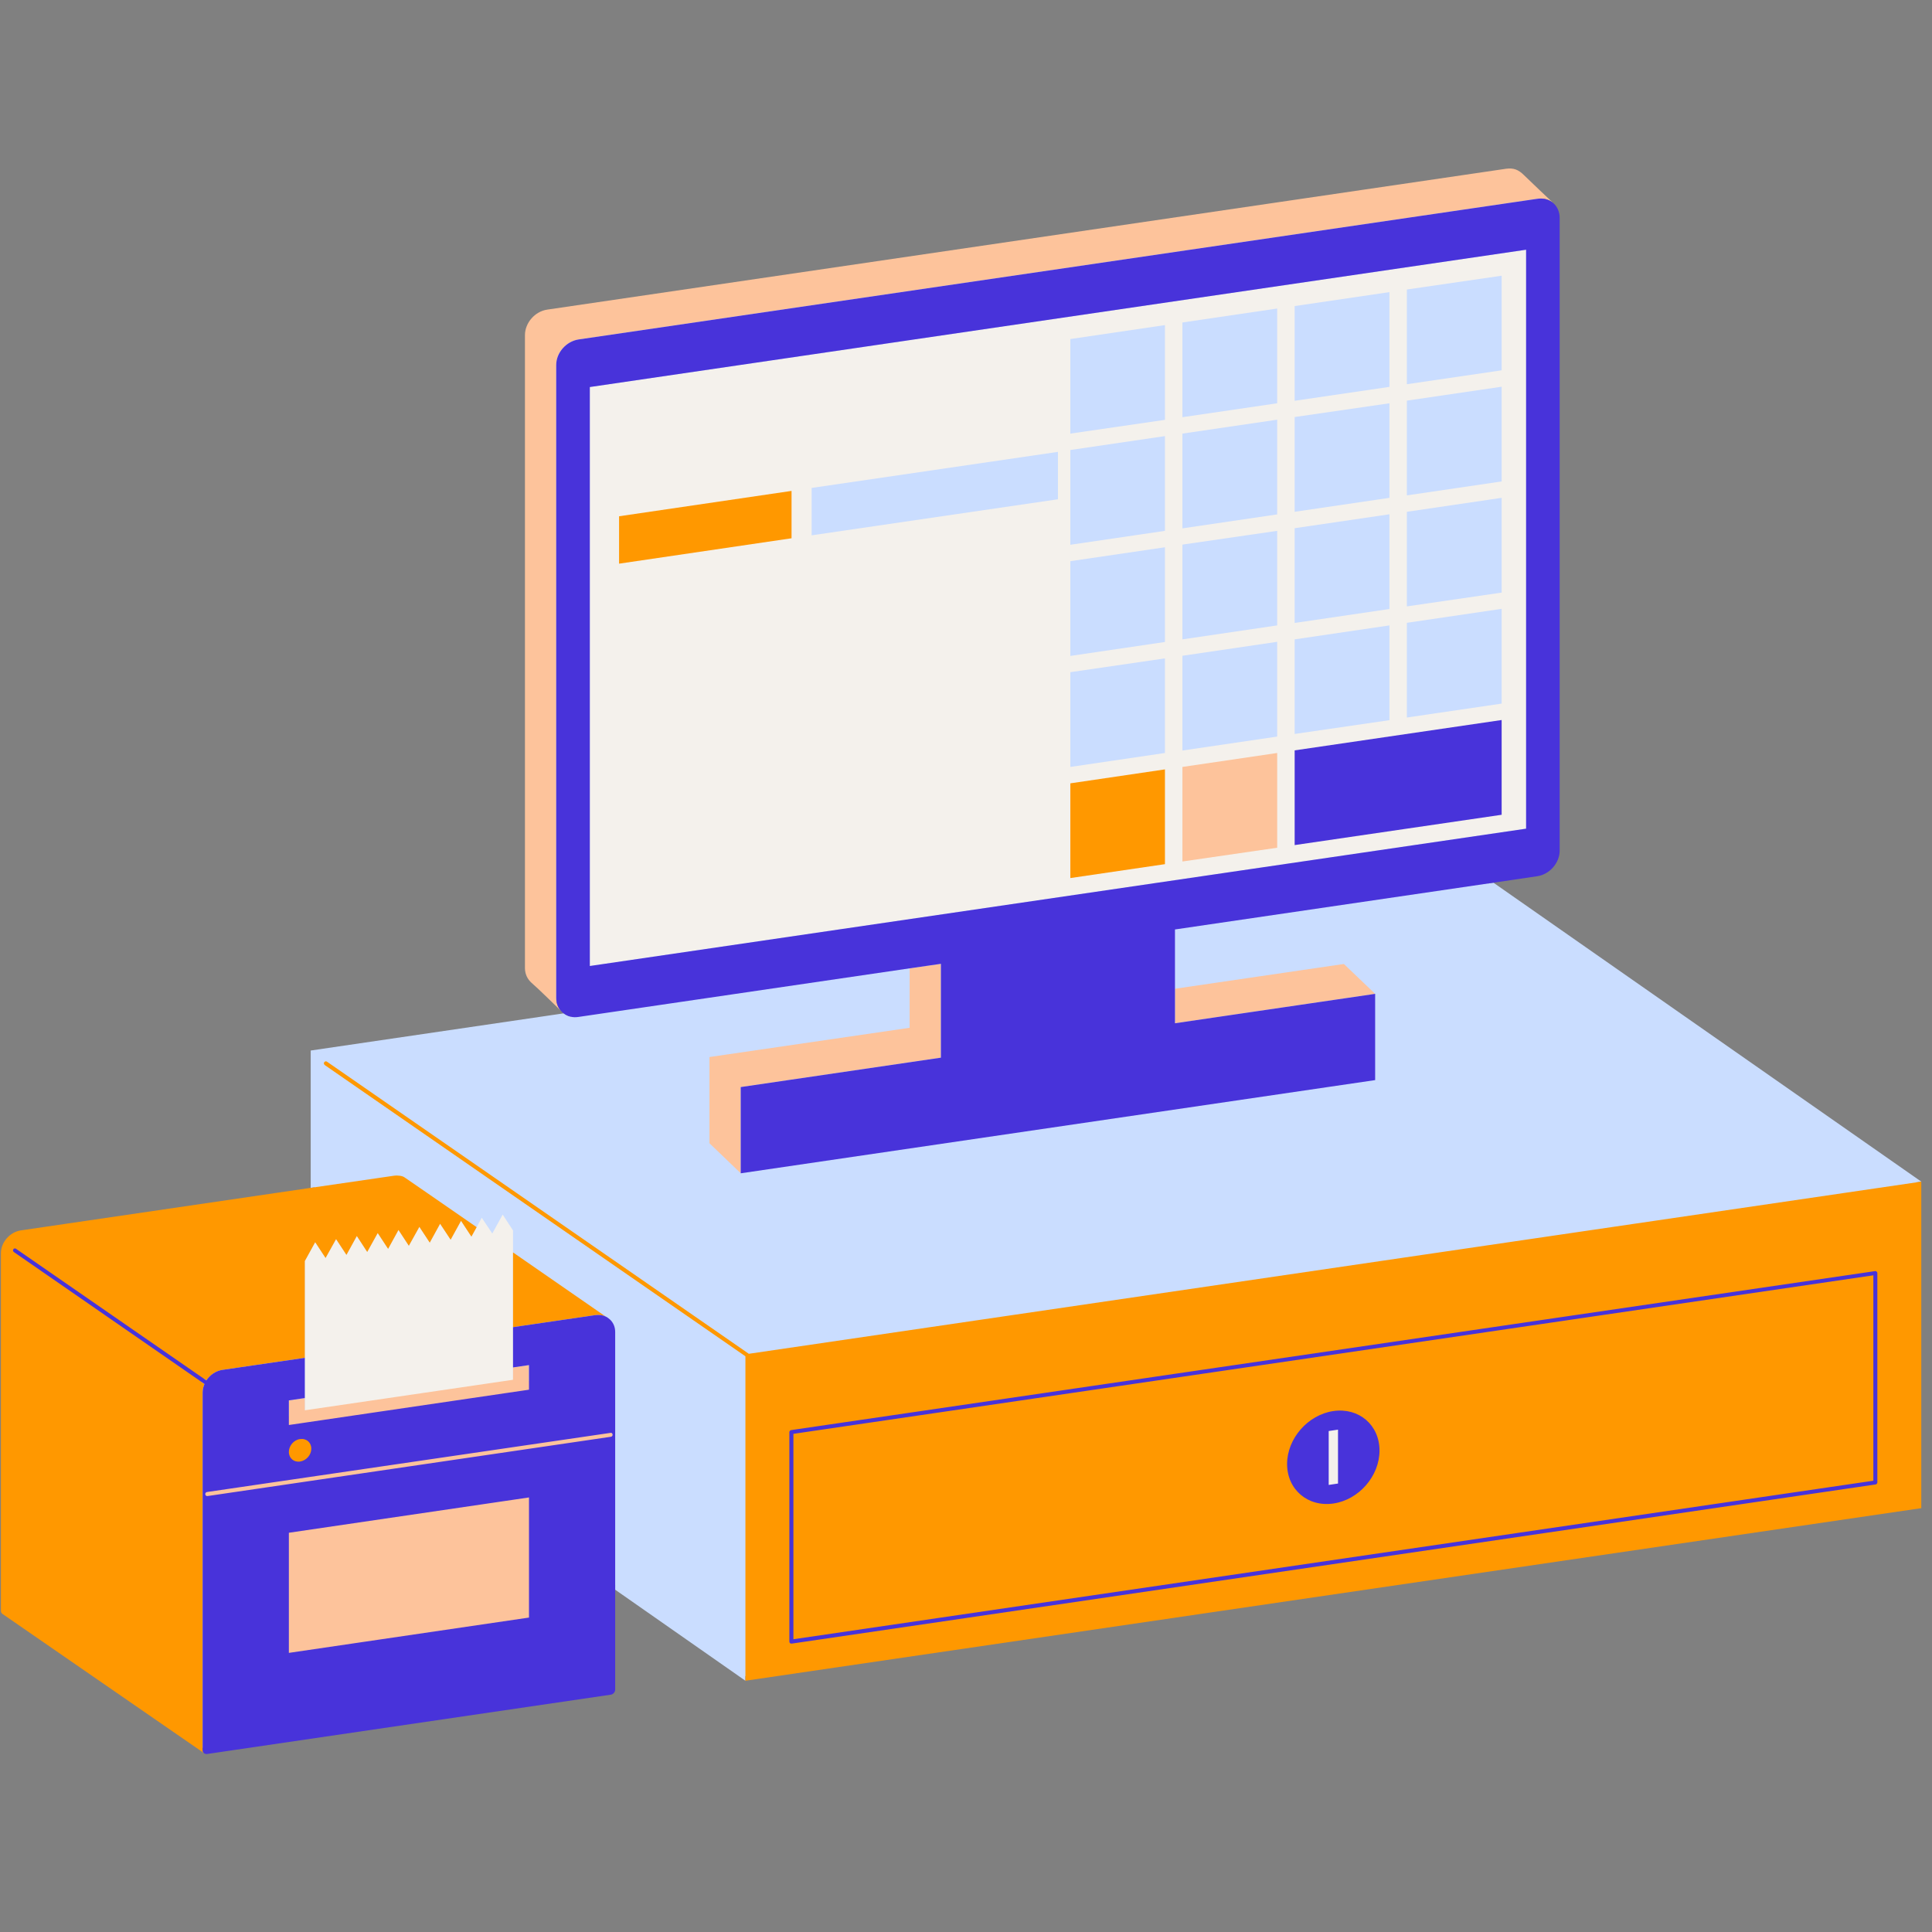 <svg xmlns="http://www.w3.org/2000/svg" xmlns:xlink="http://www.w3.org/1999/xlink" width="65" zoomAndPan="magnify" viewBox="0 0 48.75 48.75" height="65" preserveAspectRatio="xMidYMid meet" version="1.0"><rect x="0" y="0" width="48.75" height="48.75" fill="#808080" stroke="none"/><defs><clipPath id="5883a3fa27"><path d="M 0 4.234 L 48.5 4.234 L 48.5 44.527 L 0 44.527 Z M 0 4.234 " clip-rule="nonzero"/></clipPath><clipPath id="762713a170"><path d="M 0 12 L 48.5 12 L 48.5 44.527 L 0 44.527 Z M 0 12 " clip-rule="nonzero"/></clipPath><clipPath id="1bf2cb299c"><path d="M 5 4.234 L 40 4.234 L 40 44.527 L 5 44.527 Z M 5 4.234 " clip-rule="nonzero"/></clipPath><clipPath id="9f1a5597fb"><path d="M 0 5 L 48 5 L 48 44.527 L 0 44.527 Z M 0 5 " clip-rule="nonzero"/></clipPath></defs><g clip-path="url(#5883a3fa27)"><path fill="#caddff" d="M 48.34 29.836 L 48.383 29.867 L 48.383 37.969 L 18.832 42.309 L 18.809 42.289 L 18.809 42.41 L 15.523 40.113 L 15.523 39.996 L 15.426 39.93 L 15.426 42.633 C 15.426 42.648 15.41 42.664 15.395 42.668 L 5.211 44.164 L 5.141 44.113 L 5.141 44.117 L 0.117 40.645 L 0.121 31.621 C 0.121 31.391 0.309 31.18 0.539 31.145 L 7.938 30.059 L 7.938 29.961 L 7.84 29.973 L 7.84 26.508 L 14.223 25.57 C 14.27 25.605 14.324 25.633 14.379 25.648 L 14.469 25.633 L 14.281 25.496 C 14.273 25.488 14.266 25.48 14.258 25.473 L 14.234 25.453 C 14.09 25.312 13.629 24.855 13.477 24.727 C 13.391 24.652 13.344 24.547 13.344 24.426 L 13.344 8.457 C 13.344 8.191 13.559 7.945 13.824 7.906 L 38.02 4.355 C 38.047 4.352 38.074 4.348 38.098 4.348 C 38.203 4.348 38.285 4.387 38.387 4.488 C 38.512 4.609 39 5.074 39.125 5.191 L 39.133 5.199 C 39.215 5.277 39.258 5.379 39.258 5.496 L 39.258 21.465 C 39.258 21.727 39.043 21.977 38.777 22.016 L 37.426 22.211 L 37.543 22.293 L 37.684 22.273 L 48.48 29.816 Z M 48.34 29.836 " fill-opacity="1" fill-rule="nonzero"/></g><path fill="#f4f1ec" d="M 33.379 35.871 L 33.91 35.824 L 33.91 37.672 L 33.379 37.719 Z M 12.422 31.125 L 12.156 30.727 L 12.027 30.965 L 11.895 31.203 L 11.633 30.805 L 11.371 31.281 L 11.105 30.879 L 10.844 31.355 L 10.582 30.957 L 10.316 31.434 L 10.055 31.035 L 9.793 31.512 L 9.531 31.113 L 9.266 31.59 L 9.004 31.188 L 8.742 31.664 L 8.48 31.266 L 8.215 31.742 L 7.953 31.344 L 7.691 31.82 L 7.691 35.824 L 12.945 35.055 L 12.945 31.047 L 12.684 30.648 Z M 38.508 6.301 L 38.508 20.91 L 14.883 24.375 L 14.883 9.766 Z M 26.695 11.402 L 20.48 12.312 L 20.48 13.508 L 26.695 12.598 Z M 29.395 16.613 L 27.008 16.961 L 27.008 19.352 L 29.395 19 Z M 29.395 13.809 L 27.008 14.16 L 27.008 16.551 L 29.395 16.199 Z M 29.395 11.004 L 27.008 11.355 L 27.008 13.746 L 29.395 13.395 Z M 29.395 8.203 L 27.008 8.555 L 27.008 10.941 L 29.395 10.594 Z M 32.227 16.195 L 29.836 16.547 L 29.836 18.938 L 32.227 18.586 Z M 32.227 13.395 L 29.836 13.742 L 29.836 16.133 L 32.227 15.781 Z M 32.227 10.59 L 29.836 10.941 L 29.836 13.332 L 32.227 12.98 Z M 32.227 7.785 L 29.836 8.137 L 29.836 10.527 L 32.227 10.176 Z M 35.059 15.781 L 32.668 16.133 L 32.668 18.52 L 35.059 18.172 Z M 35.059 12.977 L 32.668 13.328 L 32.668 15.719 L 35.059 15.367 Z M 35.059 10.176 L 32.668 10.523 L 32.668 12.914 L 35.059 12.562 Z M 35.059 7.371 L 32.668 7.723 L 32.668 10.113 L 35.059 9.762 Z M 37.891 15.363 L 35.5 15.715 L 35.5 18.105 L 37.891 17.754 Z M 37.891 12.562 L 35.5 12.914 L 35.5 15.301 L 37.891 14.953 Z M 37.891 9.758 L 35.5 10.109 L 35.5 12.5 L 37.891 12.148 Z M 37.891 6.957 L 35.5 7.305 L 35.5 9.695 L 37.891 9.344 Z M 37.891 6.957 " fill-opacity="1" fill-rule="nonzero"/><g clip-path="url(#762713a170)"><path fill="#ff9800" d="M 18.895 34.16 L 8.25 26.789 C 8.227 26.773 8.195 26.781 8.18 26.805 C 8.164 26.824 8.172 26.855 8.195 26.875 L 18.809 34.223 L 18.809 42.41 L 48.48 38.055 L 48.48 29.816 Z M 33.629 37.605 C 32.566 37.605 32.566 35.961 33.629 35.961 C 34.688 35.961 34.688 37.605 33.629 37.605 Z M 10.211 29.711 C 10.25 29.734 11.059 30.297 12.027 30.965 L 11.895 31.203 L 11.633 30.805 L 11.371 31.281 L 11.105 30.879 L 10.844 31.355 L 10.582 30.957 L 10.316 31.434 L 10.055 31.035 L 9.793 31.512 L 9.531 31.113 L 9.266 31.59 L 9.004 31.188 L 8.742 31.664 L 8.48 31.266 L 8.215 31.742 L 7.953 31.344 L 7.691 31.82 L 7.691 34.262 L 5.613 34.566 C 5.445 34.59 5.301 34.695 5.207 34.832 L 5.137 34.785 C 5.117 34.812 5.098 34.84 5.082 34.867 L 5.16 34.922 C 5.129 34.992 5.113 35.066 5.113 35.141 L 5.113 44.16 C 5.113 44.191 5.125 44.219 5.145 44.234 L 0.055 40.719 C 0.035 40.699 0.023 40.676 0.023 40.645 L 0.023 31.621 C 0.023 31.348 0.246 31.09 0.523 31.047 L 7.84 29.973 L 9.934 29.668 C 10.035 29.652 10.156 29.668 10.211 29.711 C 10.266 29.75 10.211 29.711 10.211 29.711 Z M 5.145 44.238 C 5.148 44.238 5.152 44.238 5.152 44.242 Z M 12.945 31.602 C 13.957 32.301 14.938 32.984 15.281 33.219 C 15.207 33.184 15.117 33.172 15.023 33.184 L 12.945 33.488 Z M 15.398 33.301 C 15.402 33.305 15.406 33.309 15.406 33.309 C 15.402 33.309 15.402 33.305 15.398 33.301 Z M 29.395 21.805 L 27.008 22.156 L 27.008 19.766 L 29.395 19.414 Z M 19.973 13.582 L 15.621 14.223 L 15.621 13.027 L 19.973 12.387 Z M 8.027 36.645 C 8.027 36.914 7.809 37.133 7.539 37.133 C 7.27 37.133 7.047 36.914 7.047 36.645 C 7.047 36.375 7.27 36.152 7.539 36.152 C 7.809 36.152 8.027 36.375 8.027 36.645 Z M 8.027 36.645 " fill-opacity="1" fill-rule="nonzero"/></g><g clip-path="url(#1bf2cb299c)"><path fill="#fdc39b" d="M 15.426 36.16 L 15.426 33.613 C 15.426 33.52 15.395 33.438 15.332 33.371 C 15.305 33.344 15.273 33.324 15.242 33.309 C 15.195 33.285 15.145 33.277 15.094 33.277 C 15.074 33.277 15.055 33.277 15.039 33.281 L 13.043 33.574 L 13.043 34.395 L 13.445 34.332 L 13.445 34.832 L 13.348 34.848 L 13.348 34.445 L 12.945 34.504 L 12.945 34.816 L 7.691 35.586 L 7.691 35.277 L 7.289 35.336 L 7.289 35.734 L 7.191 35.75 L 7.191 35.25 L 7.594 35.191 L 7.594 34.375 L 5.625 34.66 C 5.496 34.68 5.367 34.766 5.289 34.887 L 5.266 34.922 L 5.25 34.961 C 5.223 35.023 5.207 35.082 5.207 35.141 L 5.207 37.652 C 5.188 37.664 5.176 37.684 5.18 37.707 C 5.18 37.723 5.191 37.738 5.207 37.746 L 5.207 44.16 L 5.211 44.164 L 15.395 42.668 C 15.41 42.664 15.426 42.648 15.426 42.633 L 15.426 36.25 C 15.449 36.242 15.461 36.219 15.457 36.195 C 15.453 36.18 15.441 36.164 15.426 36.16 Z M 7.586 36.977 C 7.566 36.977 7.547 36.98 7.531 36.98 C 7.336 36.98 7.191 36.832 7.191 36.637 C 7.191 36.43 7.352 36.246 7.559 36.215 C 7.578 36.211 7.598 36.211 7.613 36.211 C 7.809 36.211 7.953 36.359 7.953 36.555 C 7.953 36.762 7.793 36.945 7.586 36.977 Z M 39.195 5.129 C 39.199 5.129 39.199 5.133 39.203 5.133 C 39.203 5.133 39.199 5.129 39.195 5.129 Z M 14.191 25.547 C 14.191 25.547 14.188 25.539 14.18 25.531 C 14.184 25.539 14.188 25.543 14.191 25.547 Z M 38.453 4.418 C 38.586 4.547 39.105 5.043 39.191 5.121 C 39.09 5.035 38.949 4.992 38.793 5.016 L 14.598 8.566 C 14.289 8.613 14.035 8.898 14.035 9.211 L 14.035 25.18 C 14.035 25.316 14.082 25.434 14.164 25.516 C 14.039 25.395 13.566 24.93 13.414 24.801 C 13.312 24.711 13.246 24.582 13.246 24.426 L 13.246 8.457 C 13.246 8.145 13.5 7.855 13.812 7.812 L 38.004 4.258 C 38.188 4.234 38.312 4.277 38.453 4.418 Z M 33.91 24.324 L 34.699 25.078 L 29.648 25.82 L 29.648 24.949 Z M 22.953 24.434 L 23.742 24.32 L 23.742 26.688 L 18.691 27.43 L 18.691 29.605 L 18.695 29.605 L 18.691 29.605 L 17.902 28.848 L 17.902 26.672 L 22.953 25.934 Z M 32.227 19 L 32.227 21.391 L 29.836 21.738 L 29.836 19.352 Z M 32.227 19 " fill-opacity="1" fill-rule="nonzero"/></g><g clip-path="url(#9f1a5597fb)"><path fill="#4833da" d="M 47.352 32.086 C 47.34 32.074 47.328 32.07 47.312 32.074 L 19.961 36.086 C 19.938 36.09 19.918 36.113 19.918 36.137 L 19.918 41.422 C 19.918 41.434 19.922 41.449 19.934 41.461 C 19.945 41.469 19.957 41.473 19.969 41.473 C 19.969 41.473 19.973 41.473 19.977 41.473 L 47.328 37.457 C 47.352 37.453 47.371 37.43 47.371 37.406 L 47.371 32.121 C 47.371 32.109 47.363 32.094 47.352 32.086 Z M 47.27 37.363 L 20.02 41.363 L 20.02 36.18 L 47.27 32.18 Z M 33.645 37.938 C 34.289 37.844 34.809 37.246 34.809 36.602 C 34.809 35.957 34.289 35.512 33.645 35.605 C 33 35.699 32.477 36.301 32.477 36.941 C 32.477 37.586 33 38.031 33.645 37.938 Z M 33.527 36.109 L 33.762 36.074 L 33.762 37.434 L 33.527 37.469 Z M 15.398 33.301 C 15.363 33.27 15.324 33.238 15.281 33.219 C 15.207 33.184 15.117 33.172 15.023 33.184 L 12.945 33.488 L 12.945 34.504 L 13.348 34.445 L 13.348 35.066 L 7.289 35.957 L 7.289 35.336 L 7.691 35.277 L 7.691 34.262 L 5.613 34.566 C 5.445 34.59 5.297 34.695 5.207 34.832 L 0.406 31.512 C 0.383 31.492 0.352 31.5 0.336 31.523 C 0.32 31.547 0.328 31.578 0.352 31.594 L 5.16 34.922 C 5.129 34.992 5.113 35.066 5.113 35.141 L 5.113 44.16 C 5.113 44.191 5.125 44.219 5.145 44.234 C 5.145 44.238 5.145 44.238 5.145 44.238 C 5.148 44.238 5.152 44.238 5.152 44.242 C 5.172 44.254 5.199 44.262 5.227 44.258 L 15.41 42.762 C 15.473 42.754 15.523 42.695 15.523 42.633 L 15.523 33.613 C 15.523 33.488 15.48 33.387 15.406 33.309 C 15.402 33.309 15.402 33.305 15.398 33.301 Z M 7.57 36.312 C 7.73 36.289 7.855 36.395 7.855 36.555 C 7.855 36.711 7.73 36.855 7.57 36.879 C 7.414 36.902 7.289 36.793 7.289 36.637 C 7.289 36.48 7.414 36.332 7.57 36.312 Z M 13.348 40.816 L 7.289 41.707 L 7.289 38.676 L 13.348 37.785 Z M 15.457 36.195 C 15.461 36.227 15.441 36.25 15.414 36.254 L 5.234 37.75 C 5.234 37.75 5.23 37.75 5.227 37.75 C 5.203 37.75 5.184 37.73 5.18 37.707 C 5.176 37.68 5.195 37.652 5.223 37.648 L 15.402 36.156 C 15.43 36.148 15.453 36.168 15.457 36.195 Z M 34.699 25.078 L 29.648 25.82 L 29.648 23.453 L 37.684 22.273 L 38.793 22.109 C 39.102 22.062 39.355 21.773 39.355 21.465 L 39.355 5.496 C 39.355 5.348 39.297 5.219 39.203 5.133 C 39.199 5.133 39.199 5.129 39.195 5.129 C 39.195 5.125 39.191 5.121 39.191 5.121 C 39.09 5.035 38.949 4.992 38.793 5.016 L 14.598 8.566 C 14.289 8.613 14.035 8.898 14.035 9.211 L 14.035 25.18 C 14.035 25.316 14.082 25.434 14.164 25.516 C 14.168 25.523 14.172 25.527 14.18 25.531 C 14.184 25.539 14.188 25.543 14.191 25.547 C 14.203 25.555 14.211 25.562 14.223 25.57 C 14.324 25.648 14.453 25.684 14.598 25.66 L 22.953 24.434 L 23.742 24.32 L 23.742 26.688 L 18.691 27.43 L 18.691 29.605 L 18.695 29.605 L 34.699 27.254 Z M 14.883 24.375 L 14.883 9.766 L 38.508 6.301 L 38.508 20.91 Z M 32.668 18.934 L 37.891 18.168 L 37.891 20.559 L 32.668 21.324 Z M 32.668 18.934 " fill-opacity="1" fill-rule="nonzero"/></g></svg>